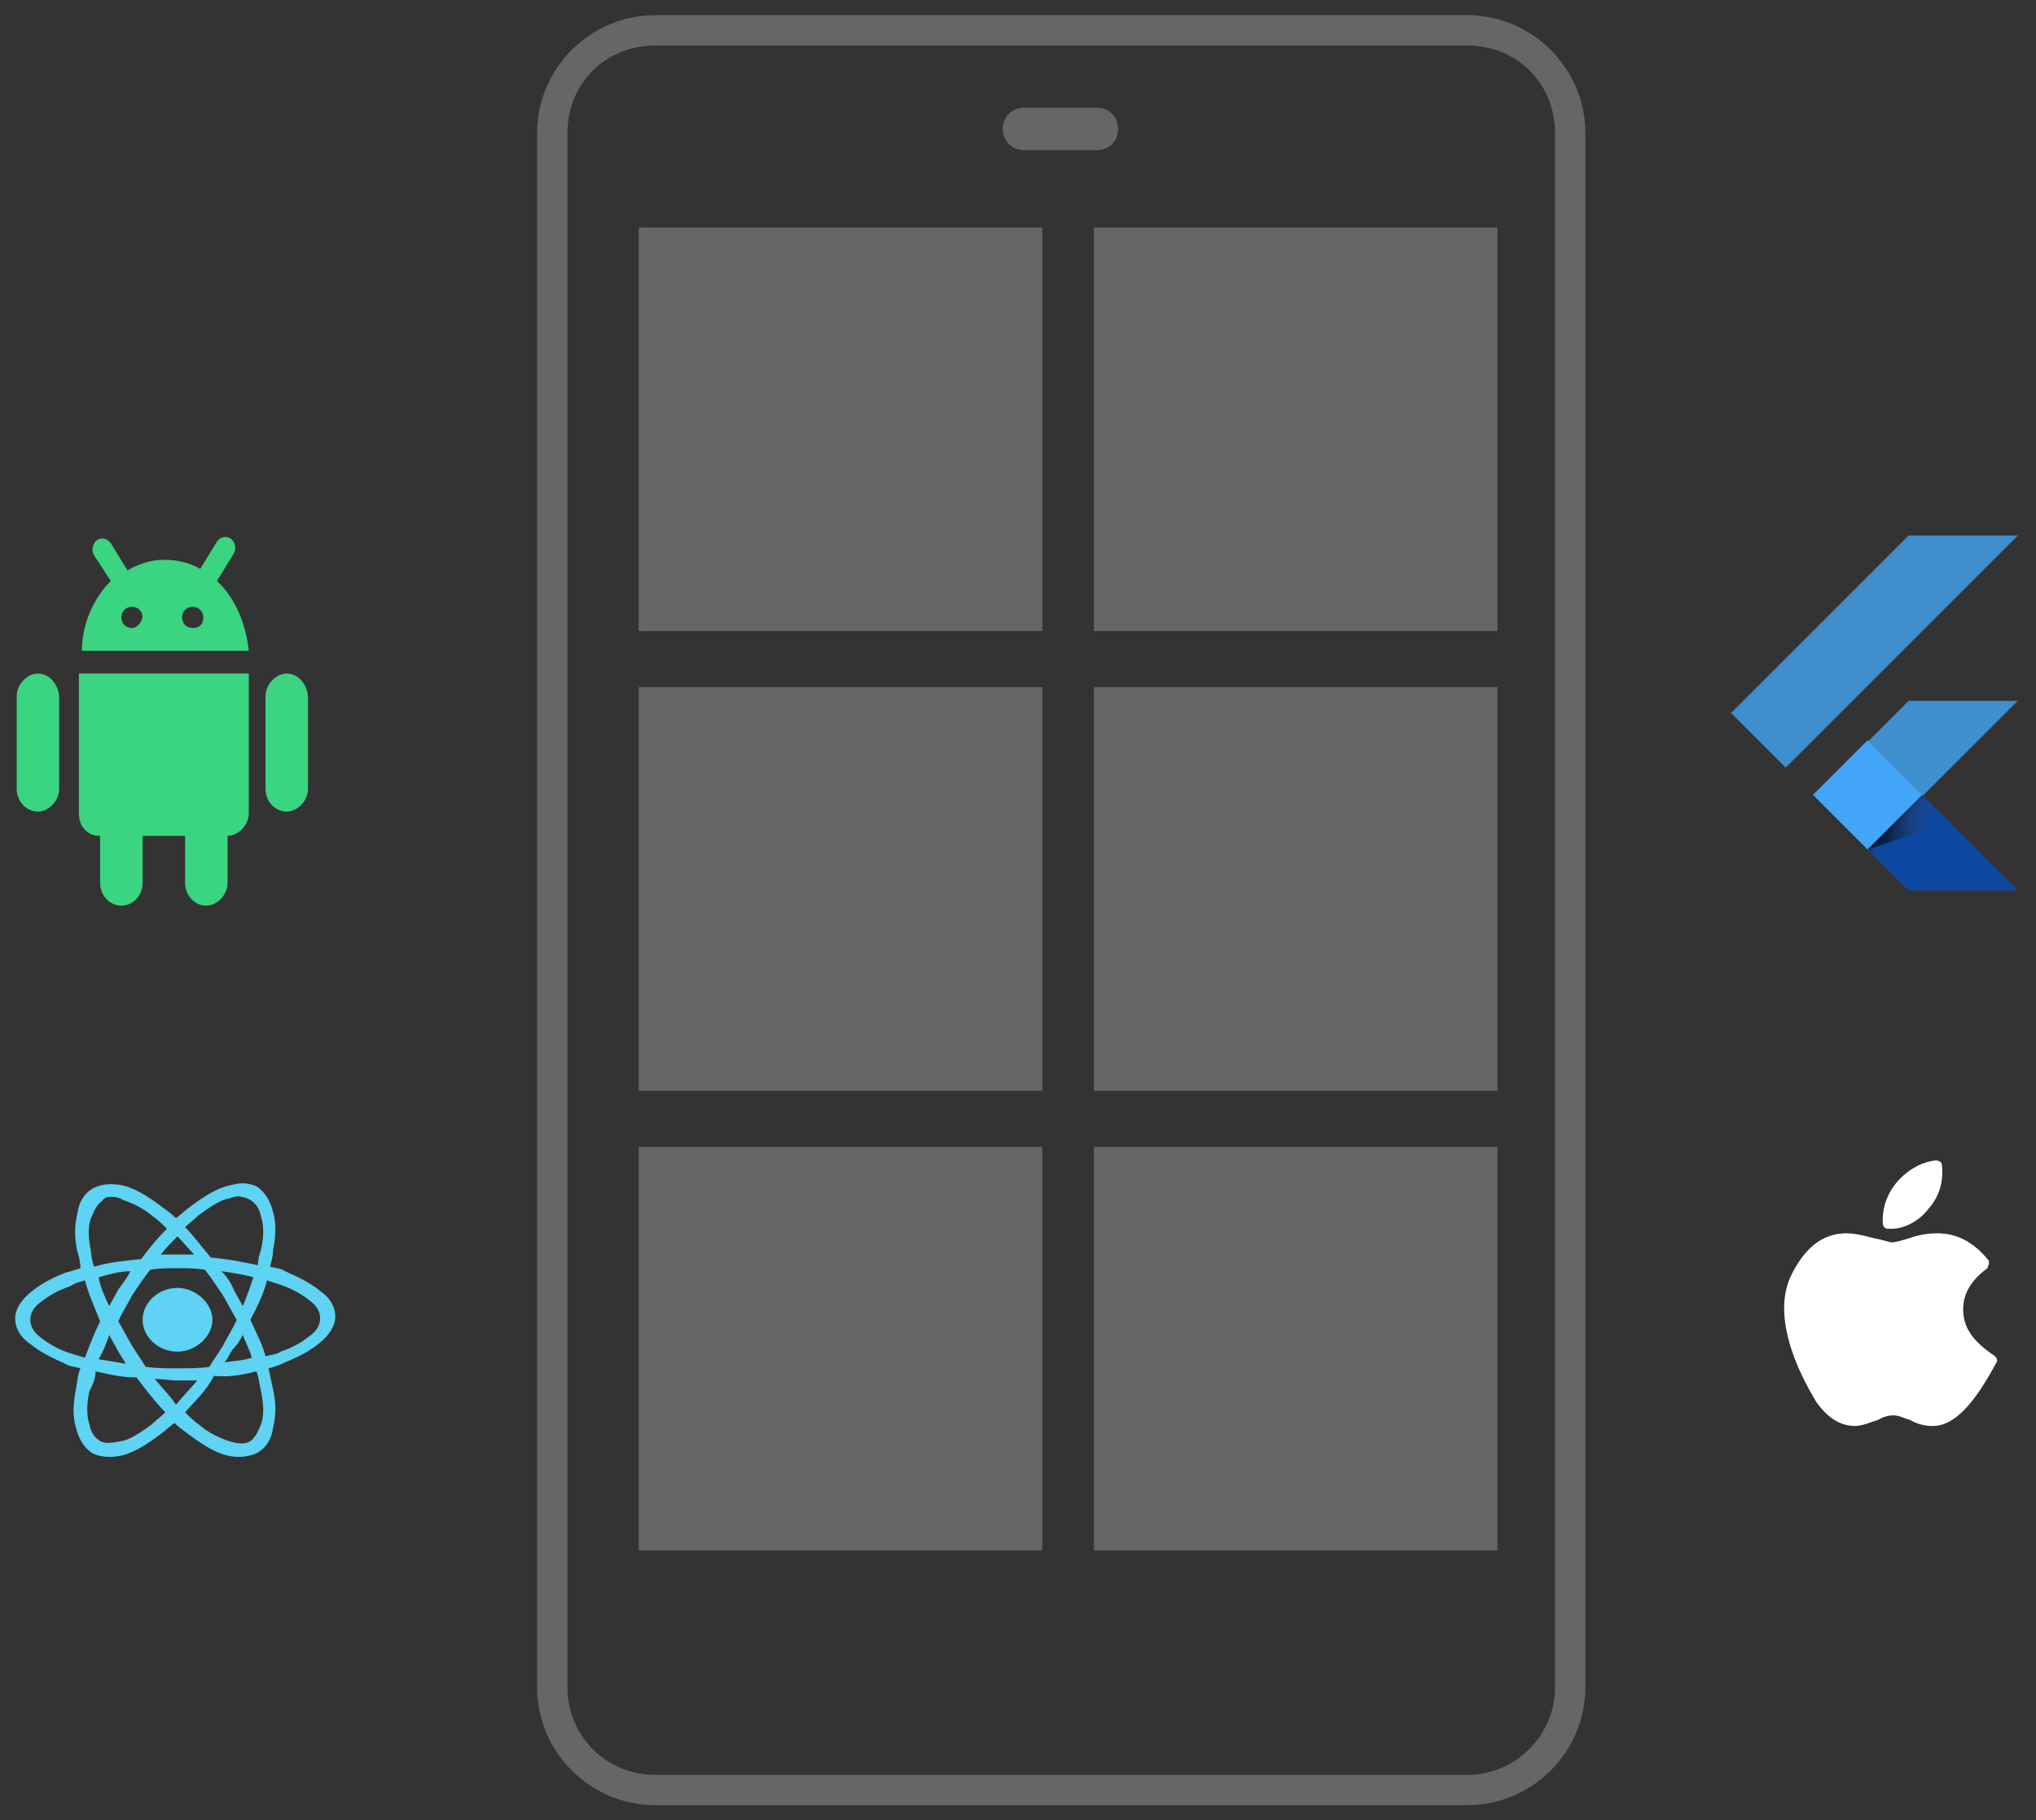 <?xml version="1.0" encoding="utf-8"?>
<!-- Generator: Adobe Illustrator 22.0.0, SVG Export Plug-In . SVG Version: 6.00 Build 0)  -->
<svg version="1.1" id="Layer_1" xmlns="http://www.w3.org/2000/svg" xmlns:xlink="http://www.w3.org/1999/xlink" x="0px" y="0px"
	 viewBox="0 0 134.2 120" style="enable-background:new 0 0 134.2 120;" xml:space="preserve">
<rect x="0" y="0" width="134.2" height="120" fill="#333333" stroke="none"/>
<style type="text/css">
	.st0{fill:#666666;}
	.st1{fill:#42A5F5;fill-opacity:0.8;}
	.st2{fill:#0D47A1;}
	.st3{fill:#42A5F5;}
	.st4{fill:url(#SVGID_1_);}
	.st5{fill:url(#SVGID_2_);}
	.st6{fill:#FFFFFF;}
	.st7{fill:#3BD481;}
	.st8{fill:#5ED3F3;}
</style>
<g>
	<path class="st0" d="M96.7,119H43.2c-4.3,0-7.8-3.5-7.8-7.8V8.8c0-4.3,3.5-7.8,7.8-7.8h53.5c4.3,0,7.8,3.5,7.8,7.8v102.4
		C104.5,115.5,101,119,96.7,119z M43.2,3c-3.3,0-5.8,2.5-5.8,5.8v102.4c0,3.2,2.5,5.8,5.8,5.8h53.5c3.2,0,5.8-2.6,5.8-5.8V8.8
		c0-3.3-2.5-5.8-5.8-5.8H43.2z"/>
</g>
<path class="st0" d="M72.3,9.9h-4.8c-0.8,0-1.4-0.6-1.4-1.4s0.6-1.4,1.4-1.4h4.8c0.8,0,1.4,0.6,1.4,1.4S73.1,9.9,72.3,9.9z"/>
<path class="st0" d="M68.8,15H42.1v26.6h26.6V15z"/>
<path class="st0" d="M98.7,15H72.1v26.6h26.6V15z"/>
<path class="st0" d="M68.8,45.3H42.1v26.6h26.6V45.3z"/>
<path class="st0" d="M98.7,45.3H72.1v26.6h26.6V45.3z"/>
<path class="st0" d="M68.8,75.6H42.1v26.6h26.6V75.6z"/>
<path class="st0" d="M98.7,75.6H72.1v26.6h26.6V75.6z"/>
<path class="st1" d="M117.7,50.6l-3.6-3.6l11.7-11.7h7.2L117.7,50.6z M133,46.2h-7.2l-2.7,2.7l3.6,3.6L133,46.2z"/>
<path class="st2" d="M123.1,56l2.7,2.7h7.2l-6.3-6.3L123.1,56z"/>
<path class="st3" d="M119.5,52.4l3.6-3.6l3.6,3.6l-3.6,3.6L119.5,52.4z"/>
<linearGradient id="SVGID_1_" gradientUnits="userSpaceOnUse" x1="124.857" y1="67.824" x2="125.374" y2="67.307" gradientTransform="matrix(1 0 0 -1 0 122)">
	<stop  offset="0.2" style="stop-color:#000000;stop-opacity:0.15"/>
	<stop  offset="0.85" style="stop-color:#616161;stop-opacity:1.000000e-02"/>
</linearGradient>
<path class="st4" d="M123.1,56l3.6-3.6l0.5,0.5l-3.6,3.6L123.1,56z"/>
<linearGradient id="SVGID_2_" gradientUnits="userSpaceOnUse" x1="123.392" y1="67.809" x2="128.343" y2="67.809" gradientTransform="matrix(1 0 0 -1 0 122)">
	<stop  offset="0.2" style="stop-color:#000000;stop-opacity:0.55"/>
	<stop  offset="0.85" style="stop-color:#616161;stop-opacity:1.000000e-02"/>
</linearGradient>
<path class="st5" d="M123.1,56l5.4-1.8l-1.8-1.8L123.1,56z"/>
<path class="st6" d="M127.4,94c-0.5,0-1-0.1-1.5-0.4c-0.4-0.1-0.7-0.3-1.1-0.3c-0.3,0-0.7,0.1-1,0.3c-0.4,0.1-1,0.4-1.5,0.4
	c-1,0-1.8-0.5-2.6-1.6c0-0.1-3.2-4.8-1.7-8.2c0.9-1.9,2.1-2.9,3.7-2.9c0.8,0,1.6,0.3,2.2,0.4c0.4,0.1,0.7,0.2,0.8,0.2
	c0.2,0,0.5-0.1,0.9-0.2c0.6-0.2,1.2-0.4,2.1-0.4c1.2,0,2.3,0.5,3.3,1.7c0.1,0.1,0.1,0.1,0.1,0.3c0,0.1-0.1,0.2-0.1,0.3
	c-1.1,0.8-1.6,1.7-1.6,2.7c0,1.2,0.6,2.1,2.1,3.1c0.1,0.1,0.2,0.3,0.1,0.4C130.1,92.6,128.8,94,127.4,94z"/>
<path class="st6" d="M124.7,81c-0.1,0-0.1,0-0.3,0c-0.1,0-0.3-0.1-0.3-0.4c-0.1-2.4,2-4,3.5-4.1c0.2,0,0.4,0.1,0.4,0.3
	c0.1,1-0.1,2-0.9,2.9C126.5,80.5,125.5,81,124.7,81z"/>
<path class="st7" d="M18.9,44.4c-0.7,0-1.4,0.7-1.4,1.5v6.1c0,0.8,0.6,1.5,1.4,1.5c0.7,0,1.4-0.7,1.4-1.5V46
	C20.3,45.2,19.7,44.4,18.9,44.4z"/>
<path class="st7" d="M2.5,44.4c-0.7,0-1.4,0.7-1.4,1.5v6.1c0,0.8,0.6,1.5,1.4,1.5c0.7,0,1.4-0.7,1.4-1.5V46
	C3.9,45.2,3.3,44.4,2.5,44.4z"/>
<path class="st7" d="M14.3,38.3l1.1-1.8c0.2-0.3,0.1-0.8-0.2-1c-0.3-0.2-0.7-0.1-0.9,0.2l-1.1,1.8c-0.7-0.4-1.5-0.6-2.4-0.6
	c-0.9,0-1.7,0.3-2.4,0.7l-1.1-1.8c-0.2-0.3-0.6-0.4-0.9-0.2c-0.3,0.2-0.4,0.7-0.2,1l1.1,1.7c-1.1,1.1-1.9,2.8-1.9,4.6h11
	C16.2,41.1,15.5,39.4,14.3,38.3z M8.7,41.4c-0.4,0-0.7-0.3-0.7-0.7S8.3,40,8.7,40c0.4,0,0.7,0.3,0.7,0.7C9.3,41.1,9,41.4,8.7,41.4z
	 M12.7,41.4c-0.4,0-0.7-0.3-0.7-0.7s0.3-0.7,0.7-0.7c0.4,0,0.7,0.3,0.7,0.7S13.2,41.4,12.7,41.4z"/>
<path class="st7" d="M5.2,53.6c0,0.4,0.1,0.8,0.4,1.1c0.3,0.3,0.6,0.4,1,0.4v3.1c0,0.8,0.6,1.5,1.4,1.5c0.8,0,1.4-0.7,1.4-1.5v-3.1
	h2.8v3.1c0,0.8,0.6,1.5,1.4,1.5c0.7,0,1.4-0.7,1.4-1.5v-3.1c0.7,0,1.4-0.7,1.4-1.5v-9.2H5.2V53.6z"/>
<path class="st8" d="M16,78c-0.3,0-0.7,0.1-1.1,0.2c-0.7,0.2-1.5,0.7-2.3,1.3c-0.3,0.2-0.6,0.5-1,0.8c-0.3-0.3-0.6-0.5-1-0.8
	c-0.8-0.6-1.6-1.1-2.3-1.3S6.8,78,6.2,78.3c-0.6,0.3-1,0.9-1.1,1.7c-0.2,0.8-0.2,1.6,0,2.5c0.1,0.3,0.2,0.7,0.2,1.1
	c-0.3,0.1-0.6,0.2-1,0.3c-1,0.4-1.7,0.8-2.3,1.3c-0.6,0.5-1,1.1-1,1.7c0,0.7,0.4,1.3,1,1.7c0.6,0.5,1.4,0.9,2.3,1.3
	c0.3,0.2,0.7,0.2,1,0.3c-0.2,0.5-0.2,0.9-0.3,1.4c-0.2,1-0.2,1.8,0,2.5c0.2,0.8,0.6,1.4,1.1,1.7c0.6,0.3,1.4,0.3,2.1,0.1
	s1.5-0.7,2.3-1.3c0.3-0.2,0.6-0.5,1-0.8c0.3,0.3,0.6,0.5,1,0.8c0.8,0.6,1.6,1.1,2.3,1.3c0.7,0.2,1.4,0.2,2.1-0.1
	c0.6-0.3,1-0.9,1.1-1.7c0.2-0.8,0.2-1.6,0-2.5c-0.1-0.5-0.2-0.9-0.3-1.4c0.4-0.1,0.7-0.2,1.1-0.4c1-0.4,1.7-0.8,2.3-1.3
	c0.6-0.5,1-1.1,1-1.7c0-0.7-0.4-1.3-1-1.7c-0.6-0.5-1.4-0.9-2.3-1.3c-0.3-0.2-0.6-0.2-1-0.3c0.1-0.4,0.2-0.7,0.2-1.1
	c0.2-1,0.2-1.8,0-2.5c-0.2-0.8-0.6-1.4-1.1-1.7C16.7,78.1,16.3,78,16,78z M15.9,78.9c0.2,0,0.4,0.1,0.6,0.2c0.3,0.2,0.6,0.5,0.7,1.1
	c0.2,0.5,0.2,1.4,0,2.2c-0.1,0.3-0.2,0.6-0.2,1c-1-0.2-1.9-0.4-3.1-0.5c-0.6-0.7-1.1-1.4-1.7-2c0.3-0.3,0.6-0.5,0.9-0.8
	c0.7-0.5,1.4-1,2-1.1C15.4,78.9,15.8,78.8,15.9,78.9z M7.3,78.9c0.2,0,0.5,0,0.8,0.2c0.6,0.2,1.3,0.5,2,1.1c0.3,0.2,0.6,0.5,0.9,0.8
	c-0.6,0.6-1.1,1.2-1.7,2c-1,0.1-2.1,0.2-3.1,0.5c-0.1-0.3-0.2-0.7-0.2-1c-0.2-0.9-0.2-1.7,0-2.2c0.2-0.5,0.4-0.9,0.7-1.1
	C6.9,78.9,7.1,78.9,7.3,78.9z M11.7,81.5c0.4,0.4,0.7,0.8,1.1,1.2c-0.3,0-0.7,0-1.1,0s-0.7,0-1.1,0C10.9,82.3,11.3,81.9,11.7,81.5z
	 M11.7,83.6c0.6,0,1.2,0,1.8,0.1c0.4,0.5,0.8,1.1,1.2,1.7c0.3,0.5,0.6,1.1,0.9,1.6c-0.2,0.5-0.6,1.1-0.9,1.7
	c-0.3,0.5-0.6,0.9-0.9,1.4c-0.6,0.1-1.4,0.1-2.1,0.1c-0.7,0-1.4,0-2.1-0.1c-0.3-0.5-0.6-0.9-0.9-1.4c-0.3-0.5-0.6-1.1-0.9-1.6
	C8,86.6,8.4,86,8.7,85.4c0.4-0.6,0.8-1.2,1.2-1.7C10.5,83.6,11,83.6,11.7,83.6z M14.6,83.8c0.7,0.1,1.4,0.2,2.1,0.4
	c-0.2,0.6-0.4,1.2-0.7,1.9c-0.2-0.4-0.4-0.7-0.6-1.1C15.2,84.5,14.9,84.1,14.6,83.8z M8.6,83.8c-0.2,0.4-0.5,0.8-0.8,1.2
	c-0.2,0.4-0.4,0.7-0.6,1.1c-0.3-0.6-0.6-1.3-0.7-1.9C7.2,84,7.9,83.8,8.6,83.8z M17.6,84.4c0.3,0.1,0.6,0.2,0.9,0.3
	c0.9,0.3,1.5,0.7,2,1.1s0.6,0.8,0.6,1.1c0,0.4-0.2,0.8-0.6,1.1c-0.5,0.4-1.1,0.8-2,1.1c-0.3,0.2-0.6,0.2-1,0.3
	c-0.2-0.8-0.6-1.5-1-2.4C17,86.1,17.4,85.2,17.6,84.4z M5.6,84.4c0.2,0.8,0.6,1.7,1,2.7c-0.4,0.8-0.7,1.6-1,2.4
	c-0.3-0.1-0.7-0.2-1-0.3c-0.9-0.3-1.5-0.7-2-1.1c-0.5-0.4-0.6-0.8-0.6-1.1c0-0.4,0.2-0.8,0.6-1.1c0.5-0.4,1.1-0.8,2-1.1
	C5.1,84.5,5.3,84.5,5.6,84.4z M11.7,84.9c-1.3,0-2.3,1-2.3,2.1s1,2.1,2.3,2.1c1.2,0,2.3-1,2.3-2.1S12.9,84.9,11.7,84.9z M7.2,88
	c0.2,0.4,0.4,0.7,0.6,1.1c0.2,0.3,0.3,0.5,0.5,0.8c-0.6-0.1-1.2-0.2-1.8-0.3C6.8,89.1,7,88.6,7.2,88z M16,88
	c0.2,0.5,0.5,1.1,0.6,1.5c-0.6,0.2-1.1,0.2-1.8,0.3c0.2-0.2,0.3-0.5,0.5-0.8C15.6,88.7,15.8,88.4,16,88z M6.3,90.4
	C7.2,90.6,8,90.8,9,90.8c0.6,0.8,1.3,1.7,1.9,2.3c-0.3,0.3-0.6,0.5-0.9,0.8c-0.7,0.5-1.4,1-2,1.1s-1,0.2-1.4,0
	c-0.3-0.2-0.6-0.5-0.7-1.1c-0.2-0.5-0.2-1.4,0-2.2C6.1,91.3,6.3,90.9,6.3,90.4z M16.9,90.4c0.2,0.5,0.2,0.9,0.3,1.3
	c0.2,0.9,0.2,1.7,0,2.2c-0.2,0.5-0.4,0.9-0.7,1.1c-0.3,0.2-0.8,0.2-1.4,0c-0.6-0.2-1.3-0.5-2-1.1c-0.3-0.2-0.6-0.5-0.9-0.8
	c0.6-0.7,1.4-1.4,1.9-2.4C15.2,90.8,16.1,90.6,16.9,90.4z M10.2,90.9c0.5,0,1,0.1,1.4,0.1c0.5,0,1,0,1.4,0c-0.5,0.6-1,1.1-1.4,1.6
	C11.2,92,10.7,91.5,10.2,90.9z"/>
</svg>
